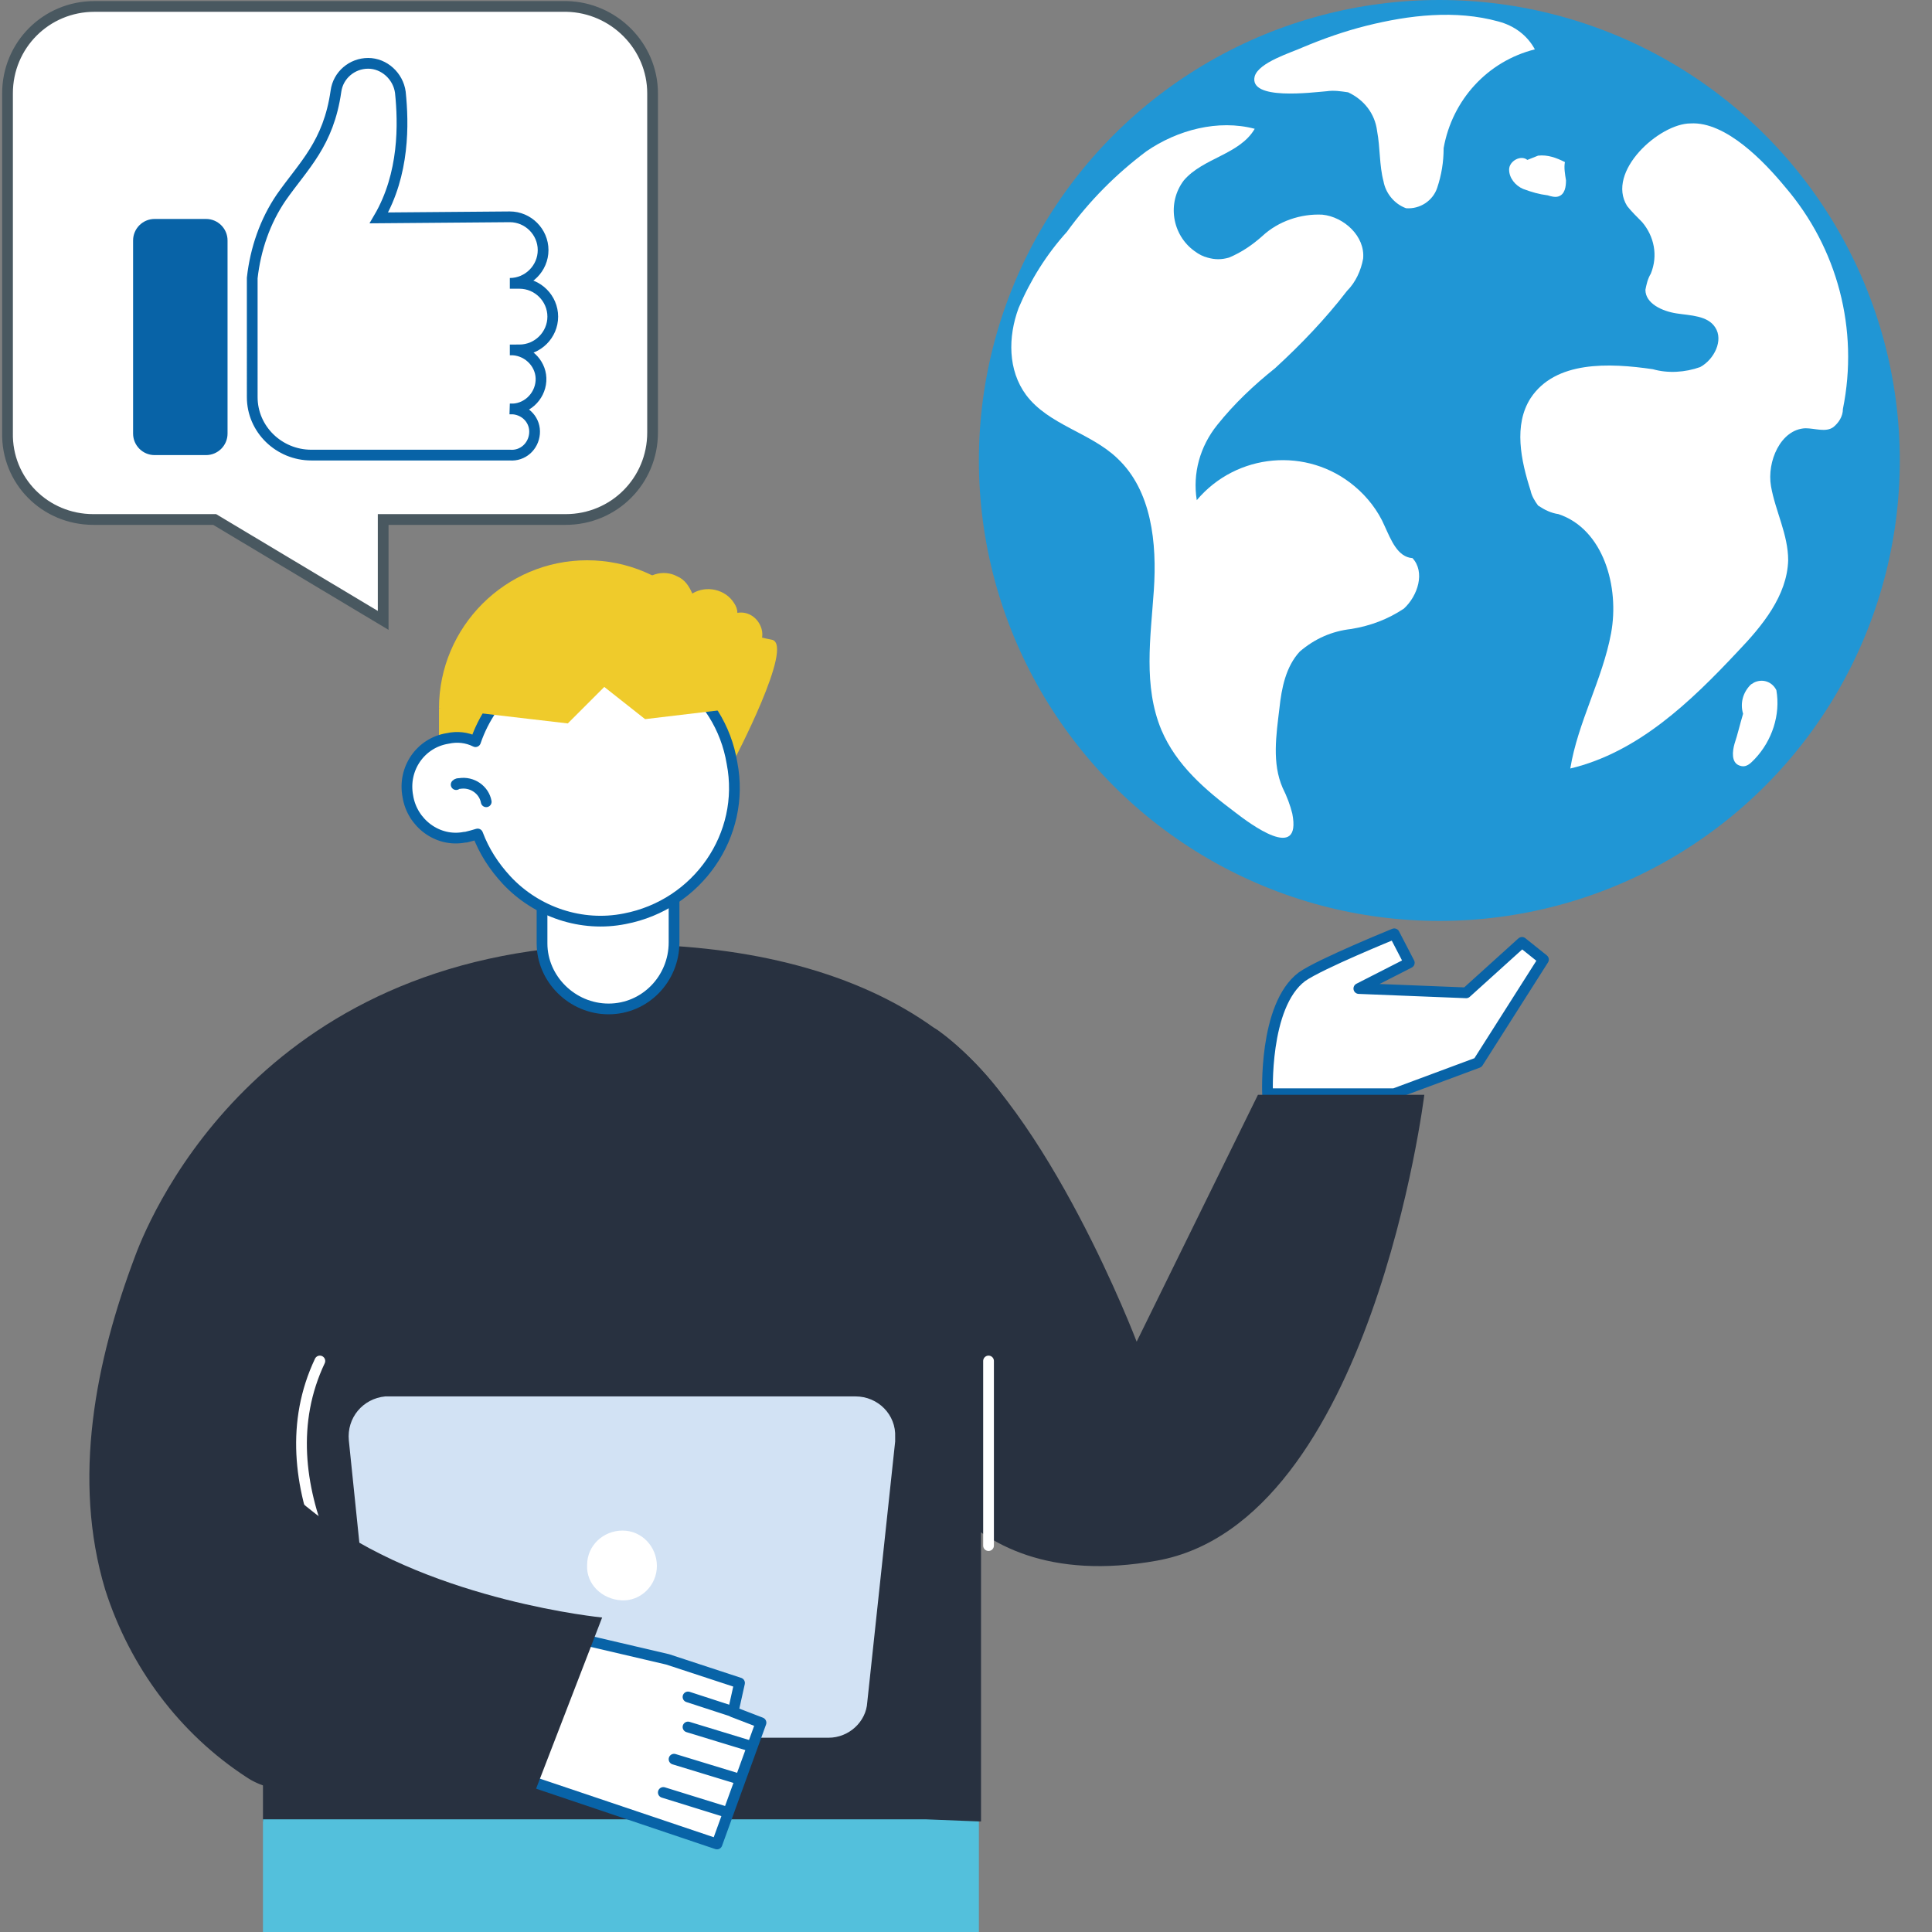 <?xml version="1.0" encoding="utf-8"?>
<!-- Generator: Adobe Illustrator 25.4.1, SVG Export Plug-In . SVG Version: 6.00 Build 0)  -->
<svg version="1.1" id="圖層_1" xmlns="http://www.w3.org/2000/svg" xmlns:xlink="http://www.w3.org/1999/xlink" x="0px" y="0px"
	 viewBox="0 0 180 180" style="enable-background:new 0 0 180 180;" xml:space="preserve">
<rect x="0" y="0" width="180" height="180" fill="#808080" stroke="none"/>
<style type="text/css">
	.st0{fill:#FFFFFF;stroke:#495860;stroke-miterlimit:10;}
	.st1{fill:#2096D5;}
	.st2{fill:#FFFFFF;}
	.st3{fill:#FFFFFF;stroke:#0863A7;stroke-miterlimit:10;}
	.st4{fill:#0863A7;}
	.st5{fill:#EFCB2B;}
	.st6{fill:#283140;}
	.st7{fill:#FFFFFF;stroke:#0863A7;stroke-linecap:round;stroke-linejoin:round;}
	.st8{fill:#53C0DC;}
	.st9{fill:none;stroke:#FFFFFF;stroke-linecap:round;stroke-linejoin:round;}
	.st10{fill:#D2E2F4;}
	.st11{fill:none;stroke:#0863A7;stroke-linecap:round;stroke-linejoin:round;}
</style>
<path class="st0" d="M8.7,48.4H20l15.7,9.4v-9.4h17c4.5,0,8.1-3.6,8.1-8.1V8.7c0-4.4-3.6-8-8-8.1h-44c-4.5,0-8.1,3.6-8.1,8.1v31.6
	C0.6,44.8,4.2,48.4,8.7,48.4z"/>
<circle class="st1" cx="134.1" cy="42.9" r="42.9"/>
<path class="st2" d="M151.6,19.2c0.4,0.5,0.9,1,1.4,1.5c1.1,1.3,1.5,3.1,0.8,4.8c-0.3,0.5-0.4,1-0.5,1.5c0,1.3,1.6,2,2.9,2.2
	s2.9,0.2,3.6,1.3c0.8,1.2-0.1,3-1.4,3.7c-1.4,0.5-3,0.6-4.4,0.2c-4.1-0.6-9.1-0.8-11.4,2.7c-1.6,2.5-0.9,5.8,0,8.6
	c0.1,0.5,0.4,1,0.7,1.4c0.6,0.4,1.2,0.7,1.9,0.8c4.2,1.4,5.7,6.8,4.9,11.1s-3.1,8.3-3.8,12.6c6.3-1.5,11.2-6.2,15.6-10.9
	c2.3-2.4,4.6-5.2,4.7-8.5c0-2.4-1.2-4.6-1.6-6.9s0.9-5.3,3.2-5.4c0.9,0,1.9,0.4,2.6-0.1c0.5-0.4,0.9-1,0.9-1.7
	c1.5-7.4-0.5-15-5.4-20.7c-1.9-2.3-5.5-6.1-8.8-5.9C154.6,11.5,149.6,16,151.6,19.2z"/>
<path class="st2" d="M162.4,66.5c-0.3,1-0.5,1.9-0.8,2.8c-0.2,0.7-0.3,1.7,0.4,2s1.1-0.2,1.5-0.6c1.6-1.7,2.4-4.1,2-6.4
	c-0.4-0.8-1.3-1.1-2.1-0.7c-0.1,0.1-0.2,0.1-0.3,0.2C162.4,64.5,162.1,65.5,162.4,66.5"/>
<path class="st2" d="M108.2,68c-1.7-4.1-1-8.6-0.7-13s-0.2-9.3-3.4-12.3c-2.5-2.4-6.4-3.1-8.5-5.9c-1.7-2.3-1.7-5.4-0.7-8.1
	c1.1-2.6,2.6-5,4.5-7.1c2.1-2.9,4.6-5.4,7.4-7.5c2.9-2,6.7-3,10.1-2.1c-1.4,2.4-4.8,2.7-6.6,4.8c-1.6,2.1-1.1,5.1,1,6.6
	c0.4,0.3,0.8,0.5,1.2,0.6c0.7,0.2,1.3,0.2,2,0c1.2-0.5,2.2-1.2,3.1-2c1.5-1.4,3.6-2.1,5.6-2c2,0.2,4,2,3.8,4.1
	c-0.2,1.1-0.7,2.2-1.5,3c-2,2.6-4.3,5-6.7,7.2c-2,1.6-3.8,3.3-5.4,5.3c-1.6,2-2.3,4.5-1.9,7c3.7-4.4,10.3-5,14.7-1.3
	c1.2,1,2.2,2.3,2.8,3.7c0.6,1.3,1.2,2.9,2.6,3c1.2,1.3,0.5,3.5-0.8,4.7c-1.5,1-3.1,1.6-4.9,1.9c-1.8,0.2-3.4,0.9-4.8,2.1
	c-1.3,1.4-1.7,3.4-1.9,5.3c-0.3,2.5-0.7,5.1,0.3,7.4c0.4,0.8,0.7,1.6,0.9,2.4c0.9,4.6-4,0.9-5.3-0.1C112.3,73.6,109.6,71.3,108.2,68
	z"/>
<path class="st2" d="M123.6,8.5c0.7-0.1,1.3,0,2,0.1c1.5,0.7,2.5,2,2.7,3.6c0.3,1.6,0.2,3.2,0.6,4.7c0.2,1.1,1,2.1,2.1,2.5
	c1.3,0.1,2.5-0.7,2.9-1.9c0.4-1.2,0.6-2.4,0.6-3.7c0.8-4.5,4.1-8.1,8.5-9.2c-0.7-1.3-1.9-2.2-3.4-2.6c-4-1.1-8.3-0.6-12.3,0.4
	c-2,0.5-4,1.2-5.9,2c-1.1,0.5-4.1,1.4-4.5,2.7C116.3,9.4,122.3,8.6,123.6,8.5z"/>
<path class="st2" d="M142.3,14.9c-0.6-0.5-1.7,0.1-1.7,0.9c0,0.8,0.6,1.5,1.3,1.8c0.8,0.3,1.5,0.5,2.3,0.6c0.3,0.1,0.7,0.2,1,0.1
	c0.6-0.2,0.7-0.9,0.7-1.5c-0.1-0.6-0.2-1.2-0.1-1.7c-0.8-0.4-1.6-0.7-2.5-0.6"/>
<path class="st3" d="M48.4,32.6c1.7,0,3.1-1.4,3.1-3.1c0-1.7-1.4-3.1-3.1-3.1h-0.9l0,0c1.7,0,3.1-1.4,3.1-3.1s-1.4-3.1-3.1-3.1
	c0,0,0,0,0,0l0,0l-12.2,0.1c2.4-4.1,2.3-8.8,2-11.7c-0.2-1.5-1.5-2.7-3-2.7l0,0c-1.5,0-2.8,1.1-3,2.6c-0.7,4.9-3,6.9-5.1,9.9
	c-1.5,2.2-2.4,4.8-2.7,7.5V37c0,3,2.5,5.4,5.5,5.4h18.5c1.2,0.1,2.2-0.8,2.3-2s-0.8-2.2-2-2.3c-0.1,0-0.2,0-0.3,0
	c1.5,0.1,2.8-1.1,2.9-2.6s-1.1-2.8-2.6-2.9c-0.1,0-0.2,0-0.3,0l0,0L48.4,32.6z"/>
<path class="st4" d="M14.4,20.4h4.8c1.1,0,2,0.9,2,2v18c0,1.1-0.9,2-2,2h-4.8c-1.1,0-2-0.9-2-2v-18C12.4,21.3,13.3,20.4,14.4,20.4z"
	/>
<polygon class="st5" points="68.5,71.9 40.9,68.7 40.9,66 68.5,66 "/>
<polygon class="st6" points="24.5,169.7 91.4,169.7 91.4,129.4 24.5,139.6 "/>
<path class="st7" d="M118.1,102c0,0-0.4-8.3,3.2-11c1.7-1.2,8.6-4,8.6-4l1.4,2.7l-4.7,2.4l10,0.4l5.2-4.7l2,1.6l-6.1,9.6l-7.8,2.9
	H118.1z"/>
<polygon class="st8" points="86.2,169.5 29.7,169.5 24.5,169.5 24.5,180 91.2,180 91.2,169.7 "/>
<path class="st6" d="M99.1,121.2c0-22.6-17.1-32.7-39.4-33.2h-1.4c-33.5,0-44.1,24.7-45.7,29c-3.7,9.8-5.9,20.8-2.8,31.1
	c2.3,7.2,6.9,13.4,13.2,17.5c1.9,1.3,4.8,1.4,7,1.7c2.3,0.4,4.7,0.6,7,0.6c3,0,6.1-0.5,8.9-1.6c1.3-0.4,2.5-1.1,3.5-2.1
	c1-1.1,2.2-2,3.5-2.6c4-2.2,8-4.1,12.2-5.9L99.1,121.2z"/>
<path class="st7" d="M56.7,94L56.7,94c3.4,0,6.1-2.8,6.1-6.2c0,0,0,0,0,0V67.7H50.5v20.2C50.5,91.2,53.3,94,56.7,94z"/>
<path class="st5" d="M63.9,55.6c0,0,2.2,2.9,8,4C74.1,60,68.3,71,68.3,71L63.9,55.6z"/>
<path class="st7" d="M38,74.2c0.4,2.5,2.8,4.3,5.3,3.8c0,0,0.1,0,0.1,0c0.4-0.1,0.8-0.2,1.1-0.3c0.6,1.6,1.5,3,2.7,4.3
	c2.8,3,7,4.4,11,3.6c6.8-1.3,11.3-7.8,10-14.5c-1.1-6.7-7.4-11.3-14.1-10.3c-4.5,0.7-8.3,3.9-9.8,8.3c-0.8-0.4-1.7-0.5-2.6-0.3
	C39.2,69.2,37.5,71.6,38,74.2z"/>
<path class="st7" d="M45.3,74.7c-0.2-1.1-1.3-1.9-2.5-1.7c-0.1,0-0.2,0-0.3,0.1"/>
<path class="st6" d="M84.2,132.4c0,0,3.6,16.6,23.6,13s24.9-43.4,24.9-43.4h-15.5l-11.3,23c0,0-8.2-21.6-18.5-29
	C81.1,91.5,84.2,132.4,84.2,132.4z"/>
<line class="st9" x1="92.1" y1="126.8" x2="92.1" y2="144"/>
<path class="st9" d="M29.8,126.8c-2.7,5.7-1.9,11.7,0.3,17.1"/>
<path class="st10" d="M77.2,161.9H38.7c-1.9,0-3.5-1.5-3.7-3.4l-2.5-24.3c-0.2-2.1,1.3-3.9,3.4-4.1c0.1,0,0.2,0,0.3,0h43.5
	c2.1,0,3.8,1.7,3.7,3.8c0,0.1,0,0.2,0,0.4l-2.6,24.3C80.7,160.4,79.1,161.9,77.2,161.9z"/>
<path class="st2" d="M61.2,145.9c0,1.8-1.5,3.3-3.3,3.2s-3.3-1.5-3.2-3.3c0-1.8,1.5-3.2,3.3-3.2C59.8,142.6,61.2,144.1,61.2,145.9
	C61.2,145.9,61.2,145.9,61.2,145.9z"/>
<polygon class="st7" points="54.5,152.8 62.2,154.6 68.9,156.8 68.3,159.5 70.9,160.5 66.8,171.8 48.7,165.7 "/>
<line class="st11" x1="70" y1="162.7" x2="64.1" y2="160.9"/>
<line class="st11" x1="68.7" y1="165.7" x2="62.8" y2="163.9"/>
<line class="st11" x1="67.6" y1="168.8" x2="61.8" y2="167"/>
<line class="st11" x1="68.4" y1="159.5" x2="64.1" y2="158.1"/>
<path class="st6" d="M21.1,127.4c0.7,6.3,4.4,10.9,9.2,14.3c10.4,7.5,25.8,9,25.8,9L49,169.1c0,0-27.1-4-34.4-13.8"/>
<path class="st5" d="M68.5,66c0-7.6-6.2-13.8-13.8-13.8S40.9,58.4,40.9,66l12,1.4l3.4-3.4l3.8,3L68.5,66z"/>
<path class="st5" d="M67.9,63.8c-0.4,0.2-0.9,0.4-1.4,0.4c-0.5,0-1-0.4-1-0.9c0-0.2,0.1-0.5,0-0.7s-0.5-0.2-0.7-0.2
	c-0.9-0.1-1.7-0.8-1.8-1.8c-0.3,0.3-0.8,0.2-1.1-0.1c-0.3-0.3-0.5-0.7-0.7-1.1c-0.2-0.4-0.6-0.7-1-0.7c-0.2,0-0.5,0-0.7,0
	c-0.4-0.1-0.5-0.6-0.5-1s0-0.9-0.3-1.2c-0.3-0.2-0.7-0.3-1.1-0.2c-0.4,0-0.9-0.2-0.9-0.6c0-0.2,0.1-0.4,0.2-0.5
	c0.6-0.7,1.7-0.8,2.5-0.3c0.7-1.4,2.4-1.9,3.7-1.2c0.7,0.3,1.1,0.9,1.4,1.6c1.3-0.8,3.1-0.4,3.9,0.9c0.2,0.3,0.3,0.6,0.3,0.9
	c1.1-0.2,2.1,0.6,2.3,1.7c0.1,0.6-0.1,1.2-0.5,1.6c0.5,0.4,0.8,1,0.8,1.7c-0.1,0.6-0.7,1-1.3,0.9c-0.1,0-0.1,0-0.2,0
	c0.2,0.6-0.1,1.2-0.7,1.4c-0.6,0.2-1.2-0.1-1.4-0.7l0,0"/>
</svg>
